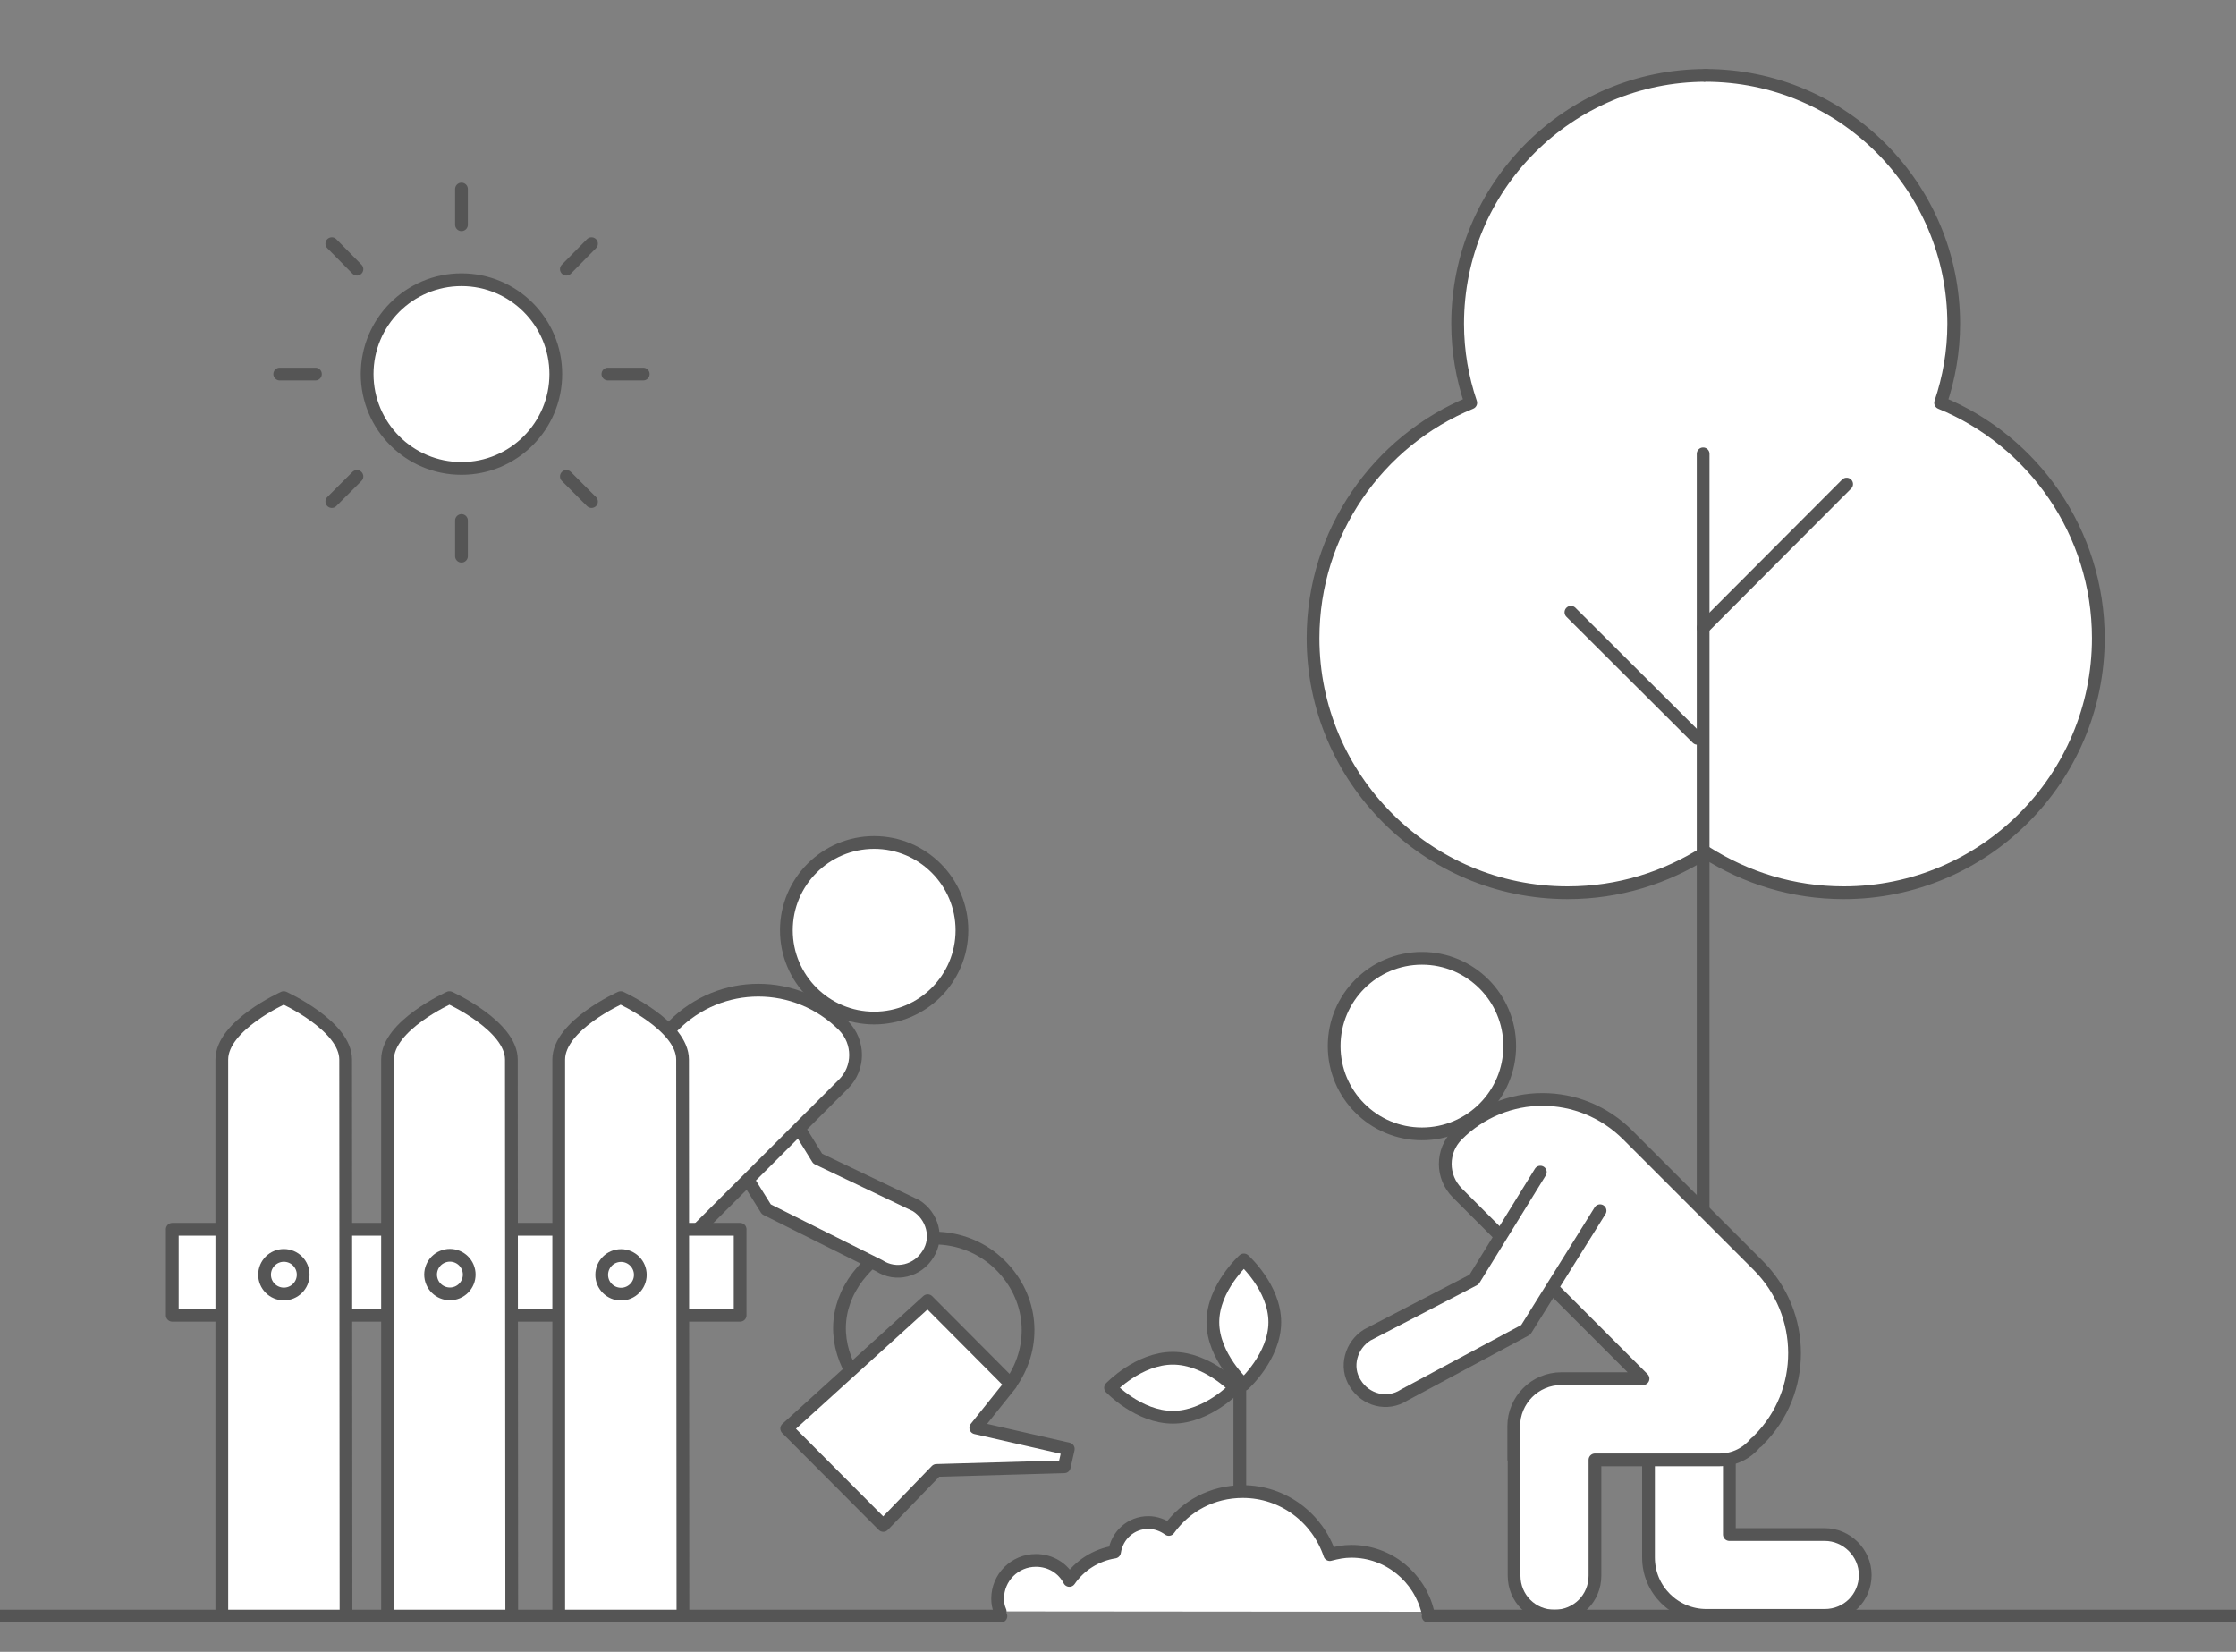 <?xml version="1.0" encoding="utf-8"?>
<!-- Generator: Adobe Illustrator 27.0.1, SVG Export Plug-In . SVG Version: 6.00 Build 0)  -->
<!DOCTYPE svg PUBLIC "-//W3C//DTD SVG 1.1//EN" "http://www.w3.org/Graphics/SVG/1.1/DTD/svg11.dtd">
<svg version="1.1" id="Ebene_1" xmlns:x="http://ns.adobe.com/Extensibility/1.0/" xmlns:i="http://ns.adobe.com/AdobeIllustrator/10.0/" xmlns:graph="http://ns.adobe.com/Graphs/1.0/"
	 xmlns="http://www.w3.org/2000/svg" xmlns:xlink="http://www.w3.org/1999/xlink" x="0px" y="0px" viewBox="0 0 613.9 453.5"
	 style="enable-background:new 0 0 613.9 453.5;" xml:space="preserve">
<rect x="0" y="0" width="613.9" height="453.5" fill="#808080" stroke="none"/>
<style type="text/css">
	.st0{fill:#FFFFFF;stroke:#555555;stroke-width:3.5;stroke-linecap:round;stroke-linejoin:round;stroke-miterlimit:10;}
	.st1{fill:none;stroke:#555555;stroke-width:3.5;stroke-linecap:round;stroke-linejoin:round;stroke-miterlimit:10;}
	.st2{fill:#FFFFFF;stroke:#555555;stroke-width:3.5;stroke-linecap:round;stroke-linejoin:round;stroke-miterlimit:10;}
	.st3{fill:#FFFFFF;stroke:#555555;stroke-width:3.5;stroke-linecap:round;stroke-linejoin:round;stroke-miterlimit:9.999;}
	.st4{fill:#FFFFFF;stroke:#555555;stroke-width:3.5;stroke-linecap:round;stroke-linejoin:round;stroke-miterlimit:10;}
</style>
<g>
	<path class="st0" d="M468.4,20.7c-37.7,0-68.2,30.5-68.2,68.2c0,7.6,1.3,14.9,3.6,21.7c-25.4,10.4-43.3,35.5-43.3,64.6
		c0,38.5,31.3,69.9,69.9,69.9c14,0,26.9-4.1,37.9-11.1"/>
	<path class="st0" d="M468.3,234c11,7,23.9,11.1,37.9,11.1c38.6,0,69.9-31.4,69.9-69.9c0-29.1-17.9-54.2-43.3-64.6
		c2.3-6.8,3.6-14.1,3.6-21.7c0-37.7-30.5-68.2-68.2-68.2"/>
	<line class="st1" x1="467.6" y1="124.6" x2="467.6" y2="362.2"/>
	<line class="st1" x1="431.3" y1="168.1" x2="466" y2="202.7"/>
	<line class="st1" x1="507" y1="132.9" x2="467.6" y2="172.4"/>
</g>
<g id="Ebene_2_00000173129516869343580200000006092984936359858854_">
</g>
<path class="st0" d="M580.5,441.8"/>
<path class="st0" d="M504.2,441.8"/>
<g>
	<path class="st0" d="M392,442.5c-2.3-9.5-10.8-16.6-21-16.6c-2.1,0-4,0.4-5.9,0.9c-3.4-10.1-12.8-17.3-23.9-17.3
		c-8.4,0-15.7,4-20.3,10.4c-1.5-1.1-3.5-1.9-5.6-1.9c-4.8,0-8.6,3.5-9.3,8.1c-5.1,0.8-9.6,3.7-12.4,7.8c-1.7-3.3-5.1-5.5-9.2-5.5
		c-5.8,0-10.5,4.7-10.5,10.5c0,1.2,0.2,2.4,0.7,3.5"/>
	<path class="st0" d="M350,363c0,9.4-8.5,17.1-8.5,17.1s-8.5-7.7-8.5-17.1s8.5-17.1,8.5-17.1S350,353.5,350,363z"/>
	<path class="st0" d="M322,372.9c9.4,0,17.1,8.1,17.1,8.1s-7.7,8.1-17.1,8.1s-17.1-8.1-17.1-8.1S312.6,372.9,322,372.9z"/>
	<line class="st1" x1="340.4" y1="381.8" x2="340.4" y2="408.6"/>
</g>
<path class="st0" d="M168.6,279.3"/>
<g>
	<g>
		<path class="st1" d="M277.9,379.3c6.7-10,5.7-23-3.2-31.9c-10-10-26.4-10-36.5,0c-8,8-9.8,18.1-5.3,27.6"/>
		<polygon class="st0" points="216,392.2 254.7,357.1 277.5,380 267.9,392 293.3,397.8 292.2,402.7 257.1,403.7 242.5,418.8 		"/>
	</g>
	<ellipse class="st2" cx="240" cy="255.4" rx="24.1" ry="24.1"/>
	<path class="st0" d="M254.4,296.7"/>
	<path class="st0" d="M206.3,288.6l18.2,29.5l27,12.9c4.5,2.8,6.2,8.8,3.3,13.3l0,0c-2.8,4.6-8.8,6.2-13.4,3.2l-31-15.5L190,299.3"
		/>
	<path class="st0" d="M170.8,358.3l60.8-60.7c4.4-4.4,4.4-11.5,0-16l0,0c-13-13-33.8-13-46.7,0l-14,14"/>
</g>
<g>
	<path class="st0" d="M501,421.3h-26.2v-40.1h-22.2v40.1v4.4v1.9c0,8.8,7.1,15.9,15.9,15.9H501c6.2,0,11.1-4.9,11.1-11.1
		C512.1,426.3,507,421.3,501,421.3z"/>
	<circle class="st0" cx="390.4" cy="287.2" r="24.1"/>
	<path class="st0" d="M482.7,347.4l-35.8-35.8c-13-13-33.8-13-46.8,0l0,0c-4.4,4.4-4.4,11.5,0,15.9l51,51h-22.4
		c-7.3,0-13.1,5.9-13.1,13.1v9.1h0.1v31.9c0,6.2,4.9,11.1,11.1,11.1s11.1-4.9,11.1-11.1v-31.8h34.2c4.1,0,7.6-1.9,9.9-4.7
		c0.3-0.2,0.7-0.4,0.9-0.8C496,382.2,496,360.7,482.7,347.4z"/>
	<path class="st0" d="M422.9,321.8l-18.2,29.5l-29.3,15.2c-4.5,2.8-6.2,8.8-3.3,13.3l0,0c2.8,4.6,8.8,6.2,13.4,3.2l33.4-17.9
		l20.4-32.7"/>
</g>
<line class="st1" x1="392.1" y1="443.7" x2="617.1" y2="443.7"/>
<line class="st1" x1="274.8" y1="443.7" x2="-3.3" y2="443.7"/>
<g>
	<rect x="47.3" y="337.5" class="st0" width="155.9" height="23.6"/>
	<path class="st0" d="M140.5,443.7h-34.1V290.9c0-9.4,17-17,17-17l0,0c0,0,17,7.7,17,17L140.5,443.7L140.5,443.7z"/>
	<path class="st0" d="M95,443.7H60.9V290.9c0-9.4,17-17,17-17l0,0c0,0,17,7.7,17,17L95,443.7L95,443.7z"/>
	
		<ellipse transform="matrix(9.969428e-02 -0.995 0.995 9.969428e-02 -278.086 392.68)" class="st3" cx="78" cy="350" rx="5.3" ry="5.3"/>
	<ellipse transform="matrix(0.923 -0.385 0.385 0.923 -125.124 74.391)" class="st4" cx="123.4" cy="350" rx="5.3" ry="5.3"/>
	<path class="st0" d="M187.5,443.7h-34.1V290.9c0-9.4,17-17,17-17l0,0c0,0,17,7.7,17,17L187.5,443.7L187.5,443.7z"/>
	<circle class="st0" cx="170.5" cy="350" r="5.3"/>
</g>
<g>
	<circle class="st0" cx="126.7" cy="102.7" r="25.9"/>
	<line class="st1" x1="126.7" y1="51.9" x2="126.7" y2="61.7"/>
	<line class="st1" x1="76.8" y1="102.7" x2="86.6" y2="102.7"/>
	<line class="st1" x1="126.7" y1="152.7" x2="126.7" y2="142.9"/>
	<line class="st1" x1="91.1" y1="137.7" x2="98" y2="130.8"/>
	<line class="st1" x1="91.1" y1="66.9" x2="98" y2="73.9"/>
	<line class="st1" x1="176.6" y1="102.7" x2="166.9" y2="102.7"/>
	<line class="st1" x1="162.4" y1="137.7" x2="155.5" y2="130.8"/>
	<line class="st1" x1="162.4" y1="66.9" x2="155.5" y2="73.9"/>
</g>
</svg>
